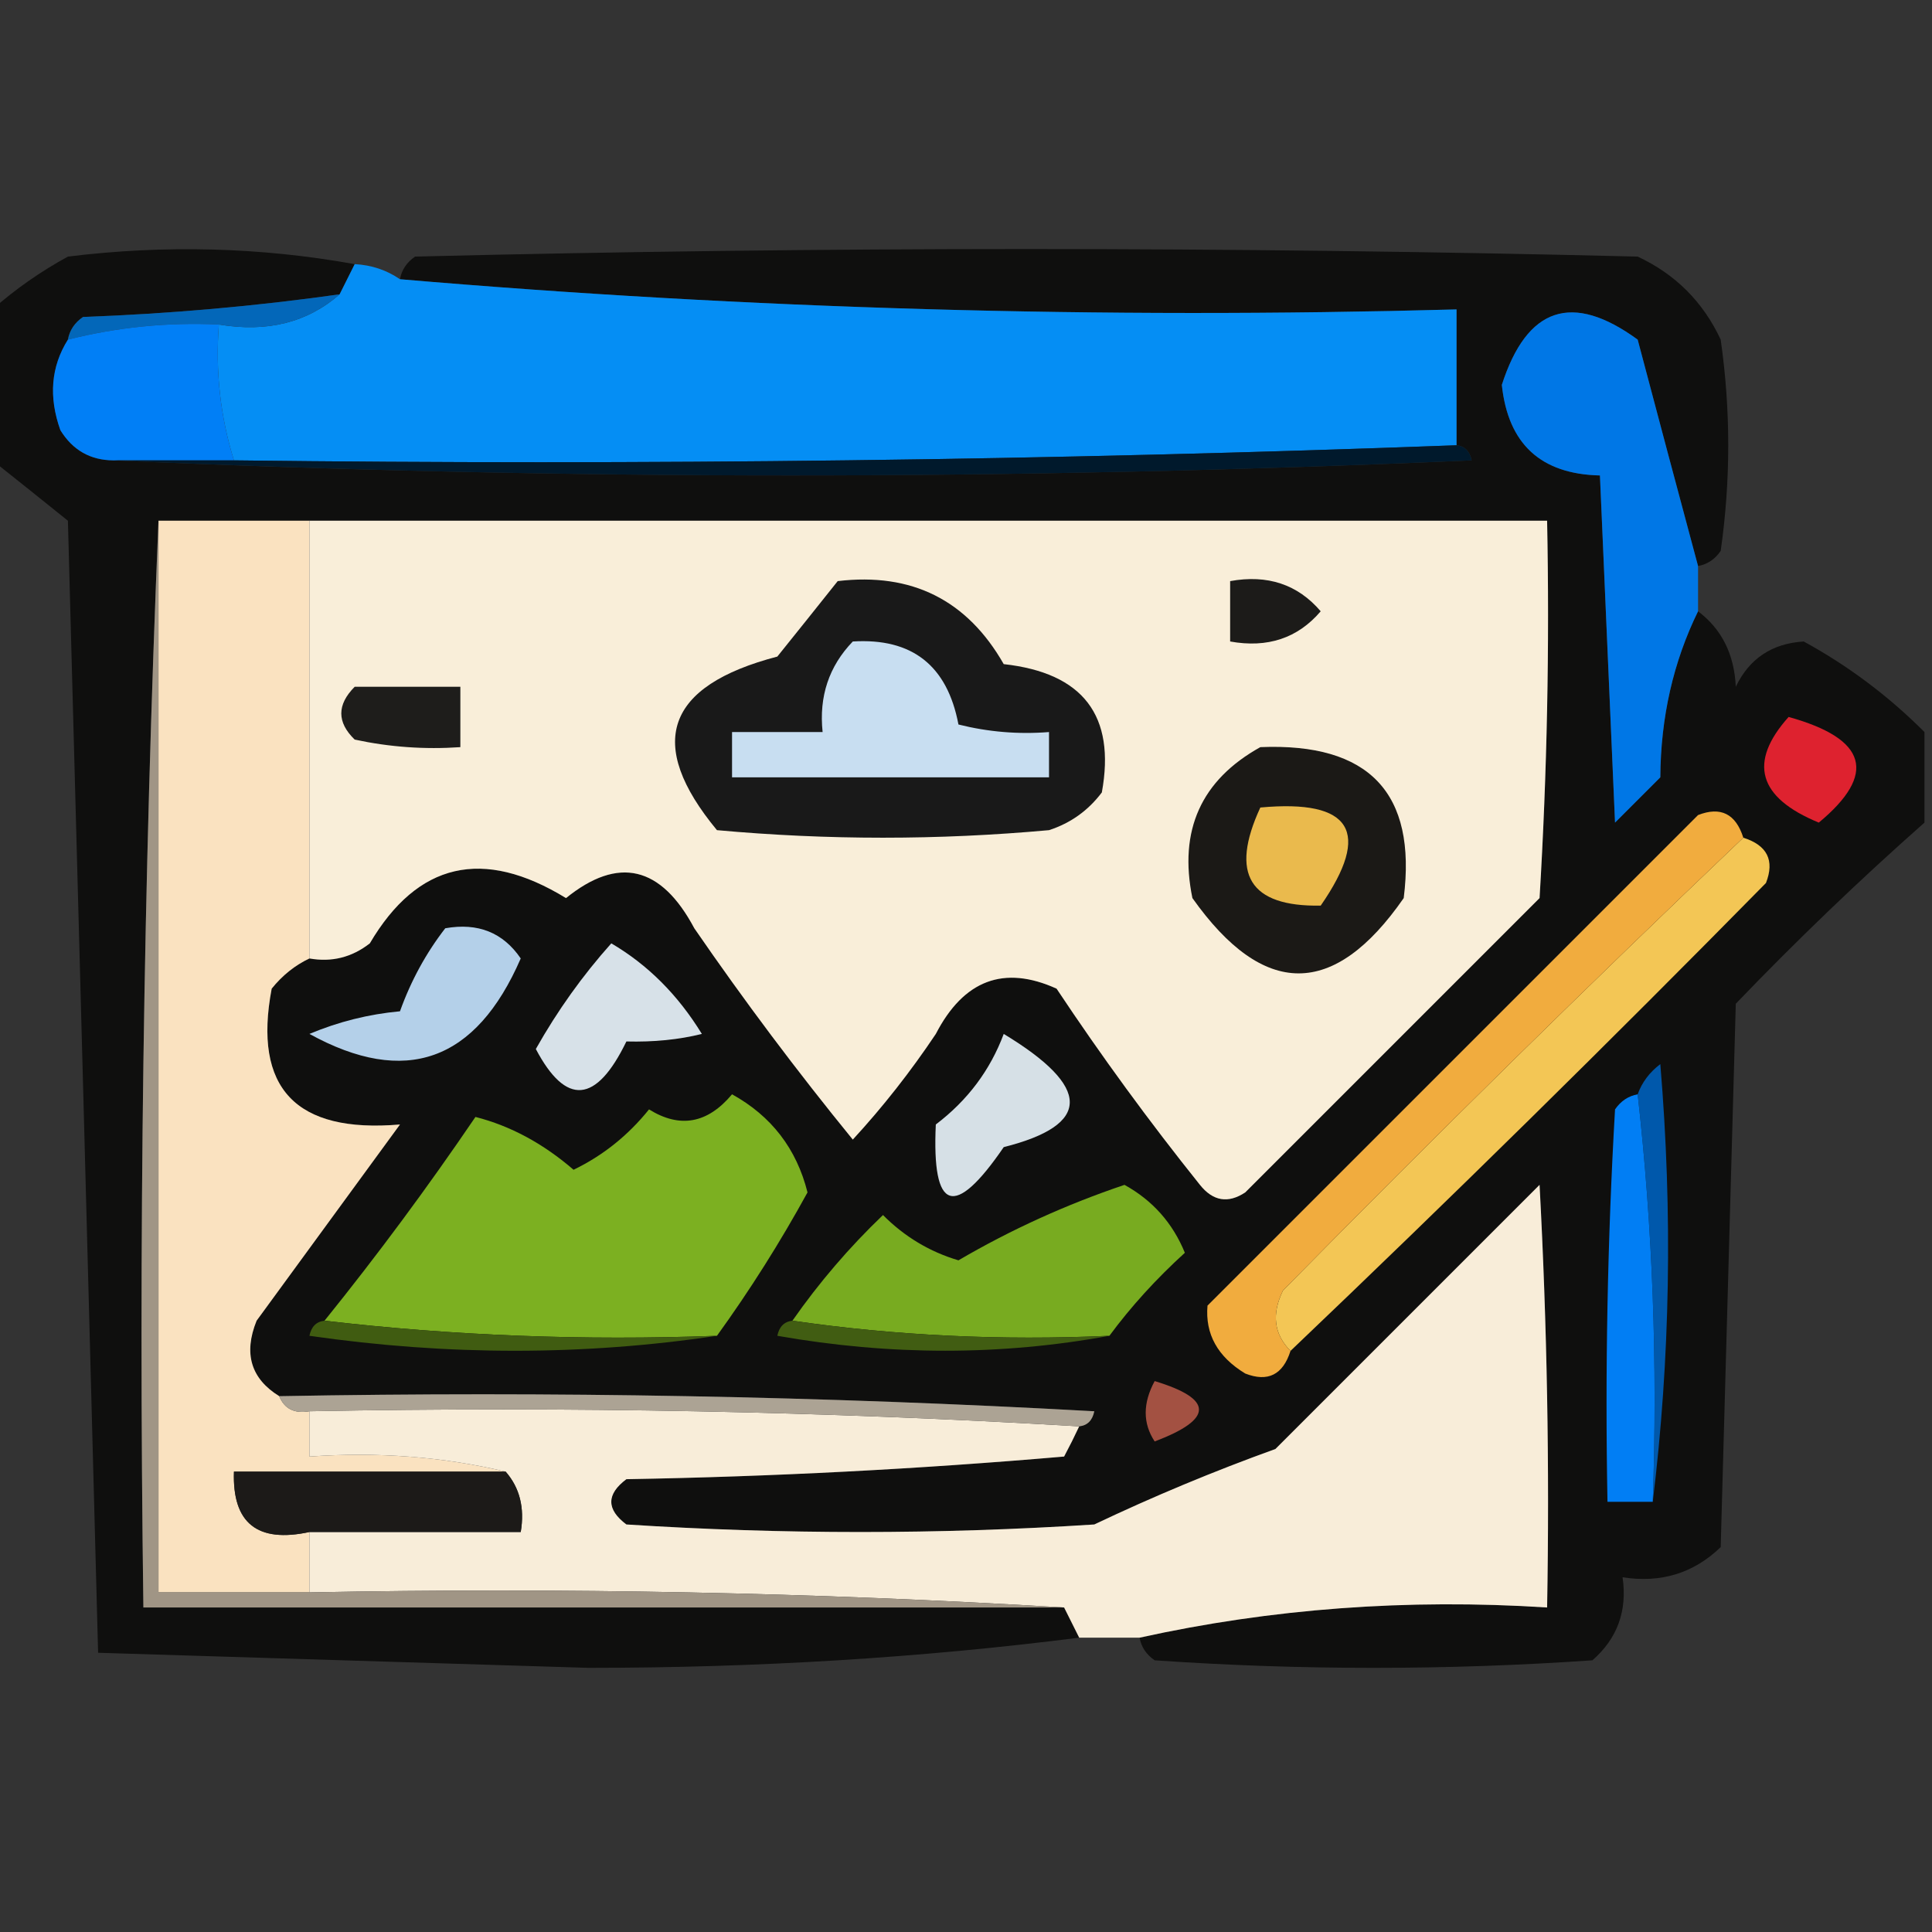 <?xml version="1.0" encoding="UTF-8"?>
<!DOCTYPE svg PUBLIC "-//W3C//DTD SVG 1.1//EN" "http://www.w3.org/Graphics/SVG/1.1/DTD/svg11.dtd">
<svg xmlns="http://www.w3.org/2000/svg" version="1.1" width="128px" height="128px" style="shape-rendering:geometricPrecision; text-rendering:geometricPrecision; image-rendering:optimizeQuality; fill-rule:evenodd; clip-rule:evenodd" xmlns:xlink="http://www.w3.org/1999/xlink">
<rect width="100%" height="100%" fill="#333333" stroke="none"/>
<g><path style="opacity:0.907" fill="#0c0b0a" d="M 23.5,17.5 C 23.167,18.167 22.833,18.833 22.5,19.5C 16.915,20.288 11.248,20.788 5.5,21C 4.944,21.383 4.611,21.883 4.5,22.5C 3.378,24.288 3.211,26.288 4,28.5C 4.816,29.823 5.983,30.489 7.5,30.5C 37.336,31.83 67.336,31.83 97.5,30.5C 97.376,29.893 97.043,29.56 96.5,29.5C 96.5,26.5 96.5,23.5 96.5,20.5C 72.937,21.141 49.604,20.474 26.5,18.5C 26.611,17.883 26.944,17.383 27.5,17C 54.5,16.333 81.5,16.333 108.5,17C 111,18.167 112.833,20 114,22.5C 114.667,27.167 114.667,31.833 114,36.5C 113.617,37.056 113.117,37.389 112.5,37.5C 111.165,32.531 109.831,27.531 108.5,22.5C 104.162,19.336 101.162,20.336 99.5,25.5C 99.913,29.413 102.08,31.413 106,31.5C 106.333,39.167 106.667,46.833 107,54.5C 108,53.5 109,52.5 110,51.5C 110.026,47.517 110.86,43.85 112.5,40.5C 114.067,41.681 114.901,43.347 115,45.5C 115.899,43.632 117.399,42.632 119.5,42.5C 122.443,44.106 125.109,46.106 127.5,48.5C 127.5,50.5 127.5,52.5 127.5,54.5C 123.202,58.296 119.036,62.296 115,66.5C 114.667,78.5 114.333,90.5 114,102.5C 112.211,104.229 110.044,104.896 107.5,104.5C 107.822,106.722 107.155,108.556 105.5,110C 95.833,110.667 86.167,110.667 76.5,110C 75.944,109.617 75.611,109.117 75.5,108.5C 84.235,106.572 93.235,105.905 102.5,106.5C 102.666,97.161 102.5,87.827 102,78.5C 96.167,84.333 90.333,90.167 84.5,96C 80.419,97.472 76.419,99.138 72.5,101C 62.167,101.667 51.833,101.667 41.5,101C 40.167,100 40.167,99 41.5,98C 51.184,97.832 60.85,97.332 70.5,96.5C 70.863,95.817 71.196,95.15 71.5,94.5C 72.043,94.44 72.376,94.107 72.5,93.5C 54.512,92.501 36.512,92.167 18.5,92.5C 16.623,91.341 16.123,89.674 17,87.5C 20.167,83.167 23.333,78.833 26.5,74.5C 19.585,75.091 16.752,72.091 18,65.5C 18.708,64.62 19.542,63.953 20.5,63.5C 21.978,63.762 23.311,63.429 24.5,62.5C 27.665,57.132 31.998,56.132 37.5,59.5C 40.964,56.699 43.797,57.366 46,61.5C 49.308,66.308 52.808,70.975 56.5,75.5C 58.493,73.335 60.327,71.001 62,68.5C 63.852,64.923 66.519,63.923 70,65.5C 72.973,69.974 76.14,74.307 79.5,78.5C 80.365,79.583 81.365,79.749 82.5,79C 89,72.5 95.5,66 102,59.5C 102.5,51.173 102.666,42.84 102.5,34.5C 75.167,34.5 47.833,34.5 20.5,34.5C 17.167,34.5 13.833,34.5 10.5,34.5C 9.502,58.328 9.169,82.328 9.5,106.5C 29.833,106.5 50.167,106.5 70.5,106.5C 70.833,107.167 71.167,107.833 71.5,108.5C 61.021,109.832 50.188,110.499 39,110.5C 28.167,110.167 17.333,109.833 6.5,109.5C 5.842,84.536 5.176,59.536 4.5,34.5C 2.814,33.143 1.148,31.81 -0.5,30.5C -0.5,27.167 -0.5,23.833 -0.5,20.5C 1.01,19.164 2.677,17.997 4.5,17C 10.915,16.21 17.248,16.377 23.5,17.5 Z"/></g>
<g><path style="opacity:0.998" fill="#058ef4" d="M 23.5,17.5 C 24.609,17.557 25.609,17.89 26.5,18.5C 49.604,20.474 72.937,21.141 96.5,20.5C 96.5,23.5 96.5,26.5 96.5,29.5C 69.672,30.498 42.672,30.831 15.5,30.5C 14.598,27.608 14.264,24.608 14.5,21.5C 17.698,22.036 20.365,21.369 22.5,19.5C 22.833,18.833 23.167,18.167 23.5,17.5 Z"/></g>
<g><path style="opacity:1" fill="#0367b9" d="M 22.5,19.5 C 20.365,21.369 17.698,22.036 14.5,21.5C 11.098,21.342 7.764,21.676 4.5,22.5C 4.611,21.883 4.944,21.383 5.5,21C 11.248,20.788 16.915,20.288 22.5,19.5 Z"/></g>
<g><path style="opacity:0.991" fill="#0178e8" d="M 112.5,37.5 C 112.5,38.5 112.5,39.5 112.5,40.5C 110.86,43.85 110.026,47.517 110,51.5C 109,52.5 108,53.5 107,54.5C 106.667,46.833 106.333,39.167 106,31.5C 102.08,31.413 99.913,29.413 99.5,25.5C 101.162,20.336 104.162,19.336 108.5,22.5C 109.831,27.531 111.165,32.531 112.5,37.5 Z"/></g>
<g><path style="opacity:1" fill="#017ff6" d="M 14.5,21.5 C 14.264,24.608 14.598,27.608 15.5,30.5C 12.833,30.5 10.167,30.5 7.5,30.5C 5.983,30.489 4.816,29.823 4,28.5C 3.211,26.288 3.378,24.288 4.5,22.5C 7.764,21.676 11.098,21.342 14.5,21.5 Z"/></g>
<g><path style="opacity:1" fill="#00192c" d="M 96.5,29.5 C 97.043,29.56 97.376,29.893 97.5,30.5C 67.336,31.83 37.336,31.83 7.5,30.5C 10.167,30.5 12.833,30.5 15.5,30.5C 42.672,30.831 69.672,30.498 96.5,29.5 Z"/></g>
<g><path style="opacity:1" fill="#fae2c0" d="M 10.5,34.5 C 13.833,34.5 17.167,34.5 20.5,34.5C 20.5,44.167 20.5,53.833 20.5,63.5C 19.542,63.953 18.708,64.62 18,65.5C 16.752,72.091 19.585,75.091 26.5,74.5C 23.333,78.833 20.167,83.167 17,87.5C 16.123,89.674 16.623,91.341 18.5,92.5C 18.842,93.338 19.508,93.672 20.5,93.5C 20.5,94.5 20.5,95.5 20.5,96.5C 25.032,96.182 29.366,96.515 33.5,97.5C 27.5,97.5 21.5,97.5 15.5,97.5C 15.384,100.91 17.05,102.244 20.5,101.5C 20.5,102.833 20.5,104.167 20.5,105.5C 17.167,105.5 13.833,105.5 10.5,105.5C 10.5,81.833 10.5,58.167 10.5,34.5 Z"/></g>
<g><path style="opacity:1" fill="#f9eed9" d="M 20.5,34.5 C 47.833,34.5 75.167,34.5 102.5,34.5C 102.666,42.84 102.5,51.173 102,59.5C 95.5,66 89,72.5 82.5,79C 81.365,79.749 80.365,79.583 79.5,78.5C 76.14,74.307 72.973,69.974 70,65.5C 66.519,63.923 63.852,64.923 62,68.5C 60.327,71.001 58.493,73.335 56.5,75.5C 52.808,70.975 49.308,66.308 46,61.5C 43.797,57.366 40.964,56.699 37.5,59.5C 31.998,56.132 27.665,57.132 24.5,62.5C 23.311,63.429 21.978,63.762 20.5,63.5C 20.5,53.833 20.5,44.167 20.5,34.5 Z"/></g>
<g><path style="opacity:1" fill="#191919" d="M 55.5,38.5 C 60.406,37.917 64.073,39.75 66.5,44C 71.759,44.581 73.926,47.415 73,52.5C 72.097,53.701 70.931,54.535 69.5,55C 62.167,55.667 54.833,55.667 47.5,55C 42.758,49.27 44.091,45.437 51.5,43.5C 52.857,41.814 54.19,40.148 55.5,38.5 Z"/></g>
<g><path style="opacity:1" fill="#1c1b19" d="M 81.5,38.5 C 83.978,38.051 85.978,38.718 87.5,40.5C 85.978,42.282 83.978,42.949 81.5,42.5C 81.5,41.167 81.5,39.833 81.5,38.5 Z"/></g>
<g><path style="opacity:1" fill="#c8def1" d="M 56.5,42.5 C 60.427,42.256 62.76,44.09 63.5,48C 65.473,48.495 67.473,48.662 69.5,48.5C 69.5,49.5 69.5,50.5 69.5,51.5C 62.5,51.5 55.5,51.5 48.5,51.5C 48.5,50.5 48.5,49.5 48.5,48.5C 50.5,48.5 52.5,48.5 54.5,48.5C 54.252,46.142 54.919,44.142 56.5,42.5 Z"/></g>
<g><path style="opacity:1" fill="#1e1d1b" d="M 23.5,45.5 C 25.833,45.5 28.167,45.5 30.5,45.5C 30.5,46.833 30.5,48.167 30.5,49.5C 28.143,49.663 25.81,49.497 23.5,49C 22.316,47.855 22.316,46.688 23.5,45.5 Z"/></g>
<g><path style="opacity:1" fill="#1b1916" d="M 83.5,49.5 C 90.706,49.202 93.873,52.535 93,59.5C 88.383,66.152 83.717,66.152 79,59.5C 78.077,55.017 79.577,51.683 83.5,49.5 Z"/></g>
<g><path style="opacity:1" fill="#de222f" d="M 118.5,47.5 C 123.714,48.947 124.381,51.28 120.5,54.5C 116.474,52.844 115.807,50.51 118.5,47.5 Z"/></g>
<g><path style="opacity:1" fill="#eaba4d" d="M 83.5,53.5 C 89.555,52.942 90.888,55.109 87.5,60C 82.791,60.082 81.458,57.915 83.5,53.5 Z"/></g>
<g><path style="opacity:1" fill="#f3c655" d="M 115.5,55.5 C 117.085,56.002 117.585,57.002 117,58.5C 106.632,69.035 96.132,79.369 85.5,89.5C 84.402,88.399 84.235,87.066 85,85.5C 95.035,75.298 105.202,65.298 115.5,55.5 Z"/></g>
<g><path style="opacity:1" fill="#b4d0e9" d="M 29.5,61.5 C 31.665,61.116 33.331,61.783 34.5,63.5C 31.532,70.334 26.865,72.001 20.5,68.5C 22.423,67.692 24.423,67.192 26.5,67C 27.223,64.982 28.223,63.148 29.5,61.5 Z"/></g>
<g><path style="opacity:1" fill="#d7e1e8" d="M 40.5,62.5 C 42.916,63.916 44.916,65.916 46.5,68.5C 44.979,68.88 43.313,69.046 41.5,69C 39.501,73.123 37.501,73.289 35.5,69.5C 36.931,66.961 38.597,64.628 40.5,62.5 Z"/></g>
<g><path style="opacity:1" fill="#d6e0e6" d="M 66.5,68.5 C 72.333,72.029 72.333,74.529 66.5,76C 63.229,80.781 61.729,80.281 62,74.5C 64.102,72.905 65.602,70.905 66.5,68.5 Z"/></g>
<g><path style="opacity:1" fill="#0058ab" d="M 109.5,99.5 C 109.827,90.318 109.493,81.318 108.5,72.5C 108.783,71.711 109.283,71.044 110,70.5C 110.825,80.342 110.658,90.009 109.5,99.5 Z"/></g>
<g><path style="opacity:1" fill="#7cb021" d="M 47.5,88.5 C 38.651,88.826 29.984,88.493 21.5,87.5C 25.002,83.159 28.335,78.659 31.5,74C 33.814,74.59 35.981,75.757 38,77.5C 39.944,76.561 41.611,75.227 43,73.5C 45.044,74.772 46.878,74.439 48.5,72.5C 51.107,73.941 52.774,76.107 53.5,79C 51.687,82.307 49.687,85.474 47.5,88.5 Z"/></g>
<g><path style="opacity:1" fill="#017ef4" d="M 108.5,72.5 C 109.493,81.318 109.827,90.318 109.5,99.5C 108.5,99.5 107.5,99.5 106.5,99.5C 106.334,90.827 106.5,82.16 107,73.5C 107.383,72.944 107.883,72.611 108.5,72.5 Z"/></g>
<g><path style="opacity:1" fill="#78ab20" d="M 73.5,88.5 C 66.313,88.825 59.313,88.491 52.5,87.5C 54.266,84.971 56.266,82.638 58.5,80.5C 59.928,81.935 61.595,82.935 63.5,83.5C 66.977,81.466 70.644,79.8 74.5,78.5C 76.362,79.528 77.695,81.028 78.5,83C 76.598,84.73 74.931,86.563 73.5,88.5 Z"/></g>
<g><path style="opacity:1" fill="#f1ac3e" d="M 115.5,55.5 C 105.202,65.298 95.035,75.298 85,85.5C 84.235,87.066 84.402,88.399 85.5,89.5C 84.998,91.085 83.998,91.585 82.5,91C 80.671,89.887 79.837,88.387 80,86.5C 90.833,75.667 101.667,64.833 112.5,54C 113.998,53.415 114.998,53.915 115.5,55.5 Z"/></g>
<g><path style="opacity:0.998" fill="#f8edd9" d="M 75.5,108.5 C 74.167,108.5 72.833,108.5 71.5,108.5C 71.167,107.833 70.833,107.167 70.5,106.5C 54.008,105.503 37.342,105.17 20.5,105.5C 20.5,104.167 20.5,102.833 20.5,101.5C 25.167,101.5 29.833,101.5 34.5,101.5C 34.768,99.901 34.434,98.568 33.5,97.5C 29.366,96.515 25.032,96.182 20.5,96.5C 20.5,95.5 20.5,94.5 20.5,93.5C 37.675,93.17 54.675,93.503 71.5,94.5C 71.196,95.15 70.863,95.817 70.5,96.5C 60.85,97.332 51.184,97.832 41.5,98C 40.167,99 40.167,100 41.5,101C 51.833,101.667 62.167,101.667 72.5,101C 76.419,99.138 80.419,97.472 84.5,96C 90.333,90.167 96.167,84.333 102,78.5C 102.5,87.827 102.666,97.161 102.5,106.5C 93.235,105.905 84.235,106.572 75.5,108.5 Z"/></g>
<g><path style="opacity:1" fill="#405c11" d="M 21.5,87.5 C 29.984,88.493 38.651,88.826 47.5,88.5C 38.658,89.822 29.658,89.822 20.5,88.5C 20.624,87.893 20.957,87.56 21.5,87.5 Z"/></g>
<g><path style="opacity:1" fill="#415d12" d="M 52.5,87.5 C 59.313,88.491 66.313,88.825 73.5,88.5C 66.323,89.819 58.99,89.819 51.5,88.5C 51.624,87.893 51.957,87.56 52.5,87.5 Z"/></g>
<g><path style="opacity:1" fill="#aca394" d="M 18.5,92.5 C 36.512,92.167 54.512,92.501 72.5,93.5C 72.376,94.107 72.043,94.44 71.5,94.5C 54.675,93.503 37.675,93.17 20.5,93.5C 19.508,93.672 18.842,93.338 18.5,92.5 Z"/></g>
<g><path style="opacity:1" fill="#a35142" d="M 76.5,91.5 C 80.413,92.686 80.413,94.02 76.5,95.5C 75.708,94.3 75.708,92.967 76.5,91.5 Z"/></g>
<g><path style="opacity:1" fill="#1c1a18" d="M 33.5,97.5 C 34.434,98.568 34.768,99.901 34.5,101.5C 29.833,101.5 25.167,101.5 20.5,101.5C 17.05,102.244 15.384,100.91 15.5,97.5C 21.5,97.5 27.5,97.5 33.5,97.5 Z"/></g>
<g><path style="opacity:1" fill="#a09585" d="M 10.5,34.5 C 10.5,58.167 10.5,81.833 10.5,105.5C 13.833,105.5 17.167,105.5 20.5,105.5C 37.342,105.17 54.008,105.503 70.5,106.5C 50.167,106.5 29.833,106.5 9.5,106.5C 9.169,82.328 9.502,58.328 10.5,34.5 Z"/></g>
</svg>
